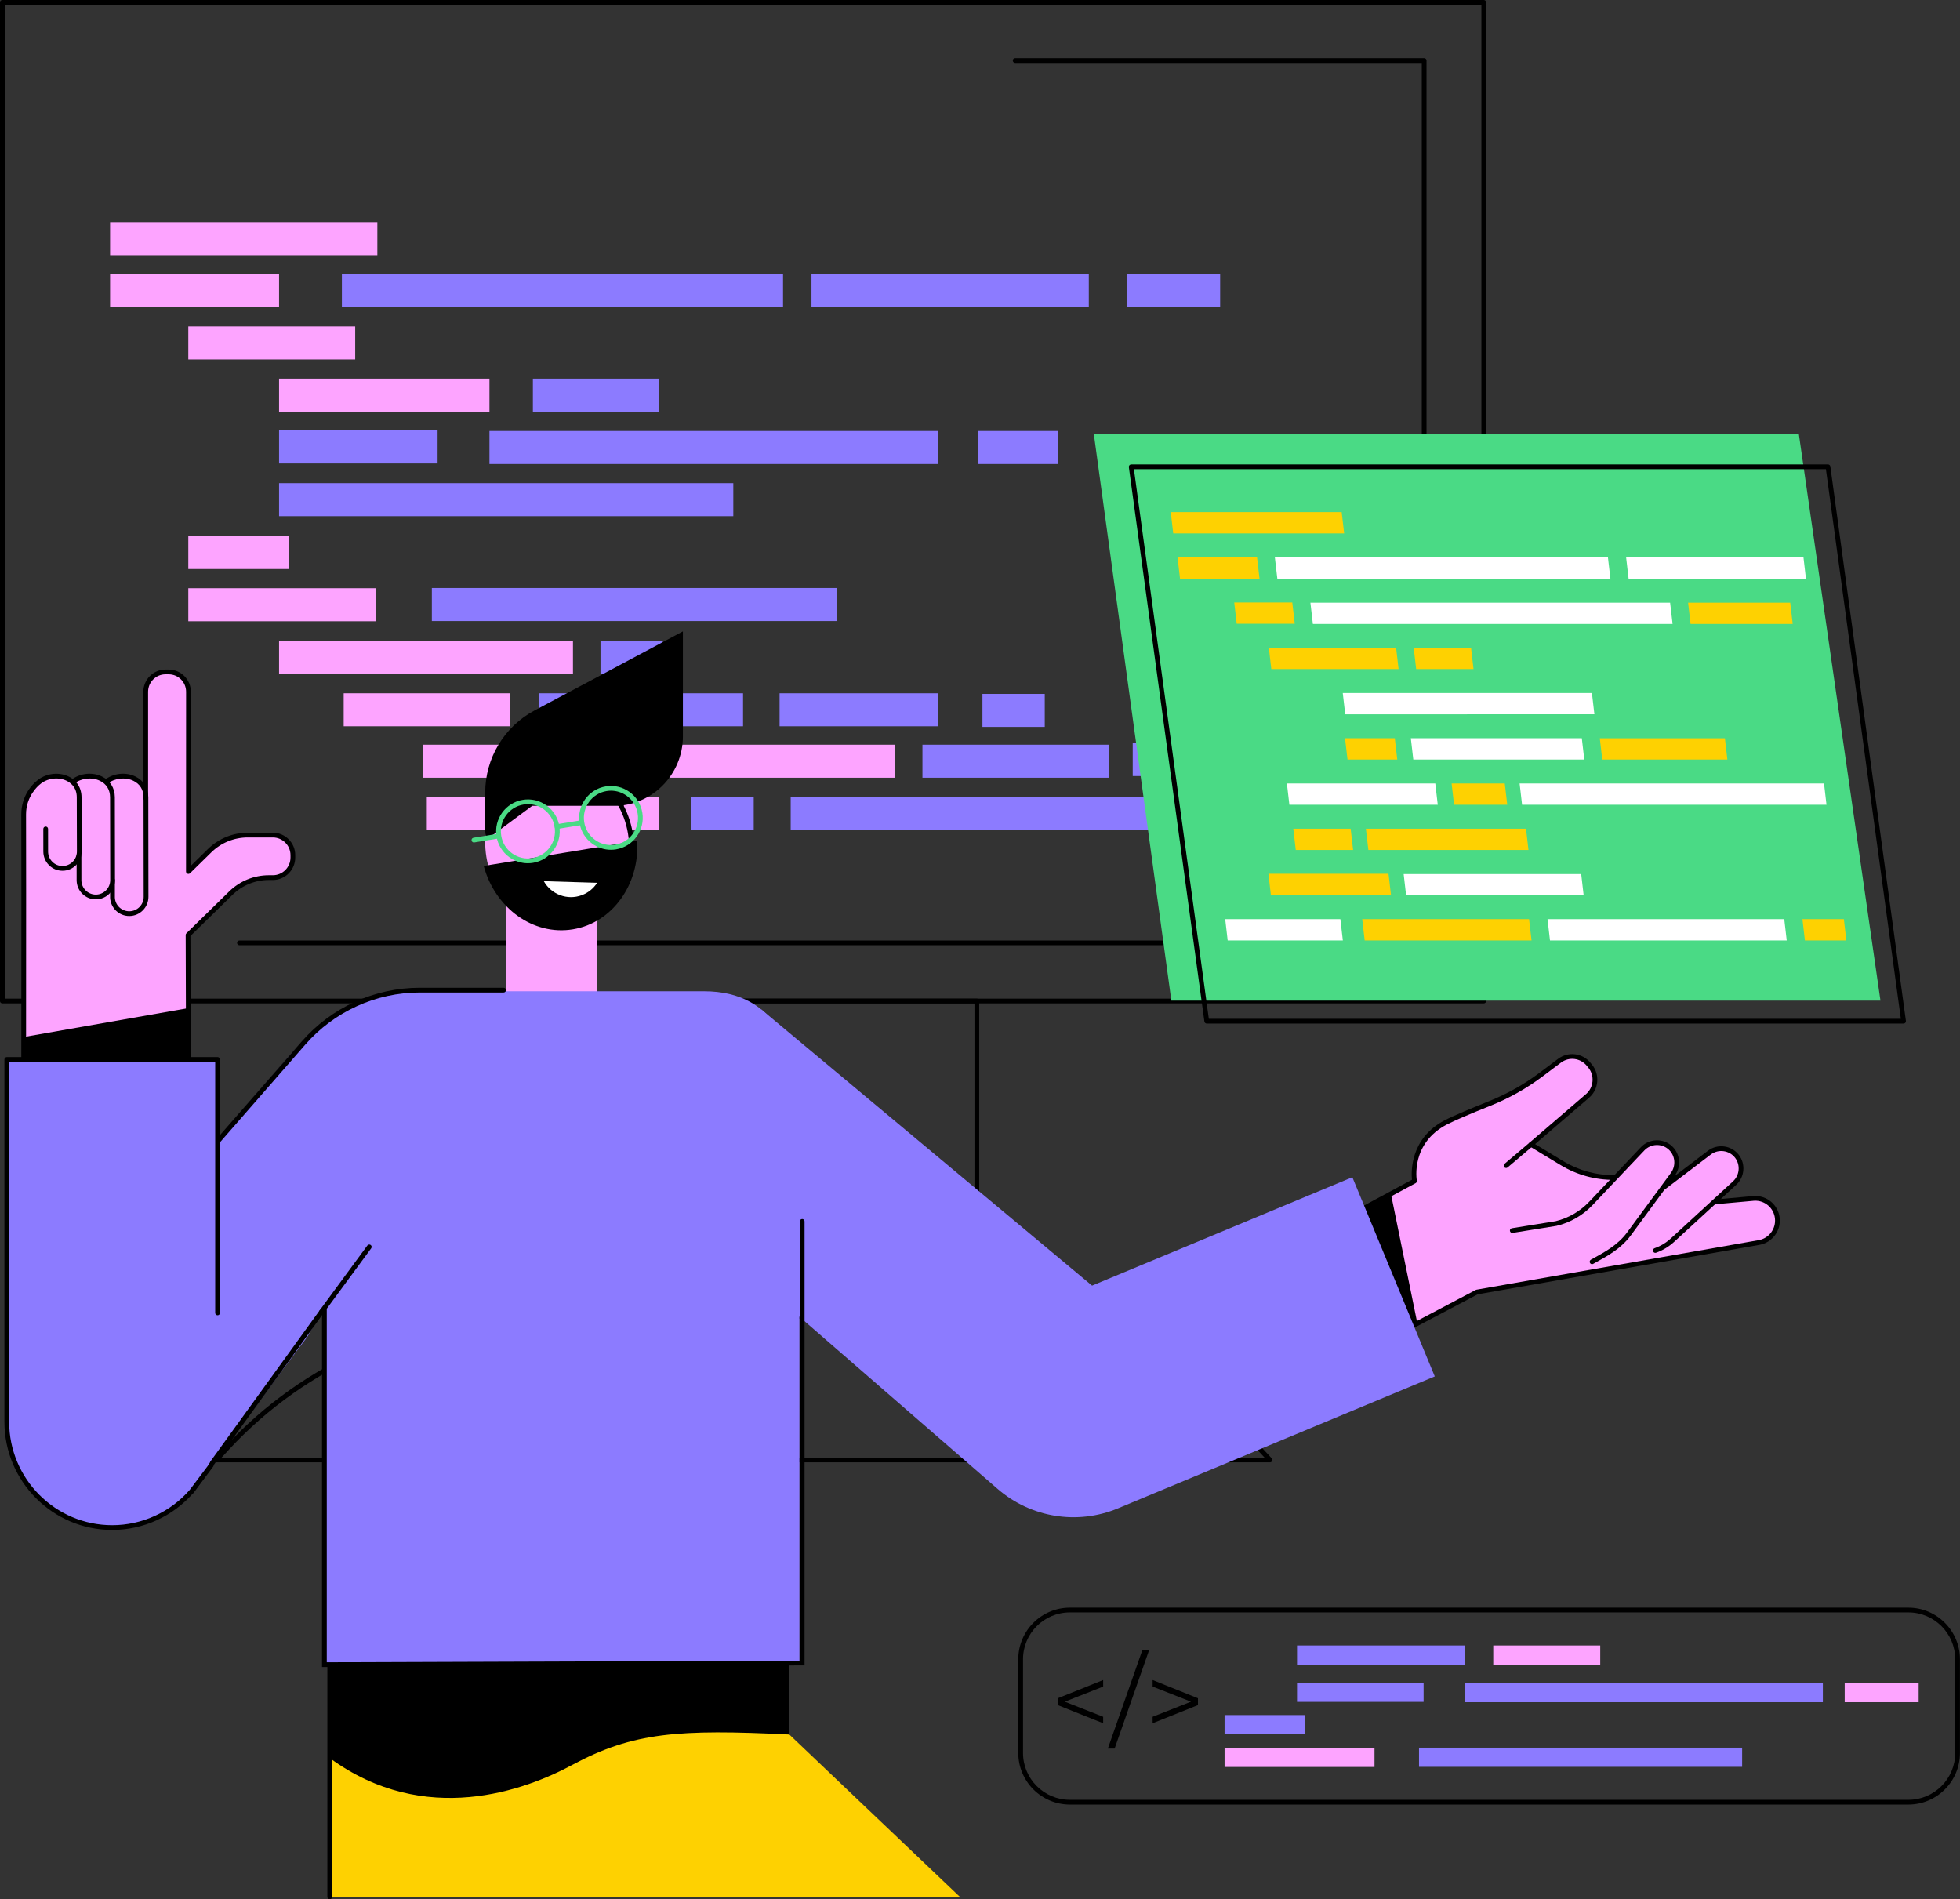<?xml version="1.0" encoding="UTF-8"?><svg xmlns="http://www.w3.org/2000/svg" xmlns:xlink="http://www.w3.org/1999/xlink" height="1830.0" preserveAspectRatio="xMidYMid meet" version="1.0" viewBox="305.7 335.0 1888.7 1830.0" width="1888.7" zoomAndPan="magnify"><rect x="305.7" y="335.0" width="1888.7" height="1830.0" fill="#333333" stroke="none"/><g><g id="change1_1"><path d="M 583.883 883.285 L 487.152 883.285 L 487.152 851.469 L 583.883 851.469 L 583.883 883.285" fill="#fda4ff"/></g><g id="change2_1"><path d="M 1012.324 832.355 L 574.613 832.355 L 574.613 800.547 L 1012.324 800.547 L 1012.324 832.355" fill="#8c7bff"/></g><g id="change1_2"><path d="M 647.965 681.363 L 487.152 681.363 L 487.152 649.543 L 647.965 649.543 L 647.965 681.363" fill="#fda4ff"/></g><g id="change1_3"><path d="M 777.344 731.645 L 574.613 731.645 L 574.613 699.828 L 777.344 699.828 L 777.344 731.645" fill="#fda4ff"/></g><g id="change1_4"><path d="M 1168.289 1084.379 L 914.379 1084.379 L 914.379 1052.559 L 1168.289 1052.559 L 1168.289 1084.379" fill="#fda4ff"/></g><g id="change2_2"><path d="M 1481.461 1134.48 L 1067.629 1134.48 L 1067.629 1102.66 L 1481.461 1102.66 L 1481.461 1134.48" fill="#8c7bff"/></g><g id="change2_3"><path d="M 940.574 731.645 L 819.199 731.645 L 819.199 699.828 L 940.574 699.828 L 940.574 731.645" fill="#8c7bff"/></g><g id="change1_5"><path d="M 669.324 580.883 L 411.781 580.883 L 411.781 549.07 L 669.324 549.07 L 669.324 580.883" fill="#fda4ff"/></g><g id="change1_6"><path d="M 668.117 933.602 L 487.152 933.602 L 487.152 901.781 L 668.117 901.781 L 668.117 933.602" fill="#fda4ff"/></g><g id="change1_7"><path d="M 797.094 1034.809 L 636.883 1034.809 L 636.883 1003 L 797.094 1003 L 797.094 1034.809" fill="#fda4ff"/></g><g id="change1_8"><path d="M 881.73 1084.379 L 713.359 1084.379 L 713.359 1052.559 L 881.73 1052.559 L 881.73 1084.379" fill="#fda4ff"/></g><g id="change1_9"><path d="M 940.574 1134.48 L 716.988 1134.48 L 716.988 1102.66 L 940.574 1102.66 L 940.574 1134.48" fill="#fda4ff"/></g><g id="change2_4"><path d="M 1373.98 1084.379 L 1194.59 1084.379 L 1194.59 1052.559 L 1373.98 1052.559 L 1373.98 1084.379" fill="#8c7bff"/></g><g id="change2_5"><path d="M 1021.719 1034.809 L 825.305 1034.809 L 825.305 1003 L 1021.719 1003 L 1021.719 1034.809" fill="#8c7bff"/></g><g id="change2_6"><path d="M 1209.27 1034.809 L 1056.922 1034.809 L 1056.922 1003 L 1209.27 1003 L 1209.27 1034.809" fill="#8c7bff"/></g><g id="change1_10"><path d="M 857.816 984.34 L 574.613 984.34 L 574.613 952.52 L 857.816 952.52 L 857.816 984.34" fill="#fda4ff"/></g><g id="change2_7"><path d="M 944.402 984.34 L 884.352 984.34 L 884.352 952.52 L 944.402 952.52 L 944.402 984.34" fill="#8c7bff"/></g><g id="change2_8"><path d="M 1032 1134.48 L 971.945 1134.48 L 971.945 1102.66 L 1032 1102.66 L 1032 1134.48" fill="#8c7bff"/></g><g id="change2_9"><path d="M 1312.449 1035.422 L 1252.398 1035.422 L 1252.398 1003.609 L 1312.449 1003.609 L 1312.449 1035.422" fill="#8c7bff"/></g><g id="change2_10"><path d="M 1463.988 1082.762 L 1397.219 1082.762 L 1397.219 1050.941 L 1463.988 1050.941 L 1463.988 1082.762" fill="#8c7bff"/></g><g id="change2_11"><path d="M 1111.852 933.398 L 721.84 933.398 L 721.84 901.578 L 1111.852 901.578 L 1111.852 933.398" fill="#8c7bff"/></g><g id="change2_12"><path d="M 1060.258 630.57 L 635.152 630.57 L 635.152 598.75 L 1060.258 598.75 L 1060.258 630.57" fill="#8c7bff"/></g><g id="change2_13"><path d="M 1354.891 630.57 L 1087.668 630.57 L 1087.668 598.75 L 1354.891 598.75 L 1354.891 630.57" fill="#8c7bff"/></g><g id="change2_14"><path d="M 1481.457 630.57 L 1391.969 630.57 L 1391.969 598.75 L 1481.457 598.75 L 1481.457 630.57" fill="#8c7bff"/></g><g id="change1_11"><path d="M 574.609 630.57 L 411.781 630.57 L 411.781 598.75 L 574.609 598.75 L 574.609 630.57" fill="#fda4ff"/></g><g id="change2_15"><path d="M 1324.883 782.109 L 1248.508 782.109 L 1248.508 750.293 L 1324.883 750.293 L 1324.883 782.109" fill="#8c7bff"/></g><g id="change2_16"><path d="M 727.367 781.57 L 574.613 781.57 L 574.613 749.754 L 727.367 749.754 L 727.367 781.57" fill="#8c7bff"/></g><g id="change2_17"><path d="M 1209.273 782.109 L 777.344 782.109 L 777.344 750.293 L 1209.273 750.293 L 1209.273 782.109" fill="#8c7bff"/></g><g id="change3_1"><path d="M 310.23 1297.23 L 1733.207 1297.23 L 1733.207 339.57 L 310.23 339.57 Z M 1735.504 1301.812 L 307.945 1301.812 C 306.684 1301.812 305.66 1300.781 305.66 1299.52 L 305.66 337.285 C 305.66 336.023 306.684 335 307.945 335 L 1735.504 335 C 1736.754 335 1737.777 336.023 1737.777 337.285 L 1737.777 1299.52 C 1737.777 1300.781 1736.754 1301.812 1735.504 1301.812"/></g><g id="change3_2"><path d="M 1678.031 1245.773 L 536.43 1245.773 C 535.164 1245.773 534.141 1244.754 534.141 1243.484 C 534.141 1242.223 535.164 1241.203 536.43 1241.203 L 1675.754 1241.203 L 1675.754 395.621 L 1283.906 395.621 C 1282.648 395.621 1281.629 394.586 1281.629 393.332 C 1281.629 392.062 1282.648 391.039 1283.906 391.039 L 1678.031 391.039 C 1679.301 391.039 1680.324 392.062 1680.324 393.332 L 1680.324 1243.484 C 1680.324 1244.754 1679.301 1245.773 1678.031 1245.773"/></g><g id="change3_3"><path d="M 798.734 1600.922 L 1244.711 1600.922 L 1244.711 1301.809 L 798.734 1301.809 Z M 1246.988 1605.5 L 796.449 1605.5 C 795.184 1605.5 794.16 1604.469 794.16 1603.211 L 794.16 1299.52 C 794.16 1298.262 795.184 1297.23 796.449 1297.23 L 1246.988 1297.23 C 1248.262 1297.23 1249.281 1298.262 1249.281 1299.52 L 1249.281 1603.211 C 1249.281 1604.469 1248.262 1605.5 1246.988 1605.5"/></g><g id="change3_4"><path d="M 519.184 1739.461 L 1524.262 1739.461 L 1516.781 1731.391 C 1442.621 1651.379 1337.57 1605.5 1228.559 1605.5 L 814.879 1605.5 C 705.871 1605.5 600.82 1651.379 526.66 1731.391 Z M 1529.5 1744.031 L 513.941 1744.031 C 513.035 1744.031 512.211 1743.488 511.848 1742.66 C 511.484 1741.828 511.648 1740.859 512.266 1740.191 L 523.305 1728.281 C 598.328 1647.34 704.605 1600.922 814.879 1600.922 L 1228.559 1600.922 C 1338.84 1600.922 1445.121 1647.34 1520.141 1728.281 L 1531.18 1740.191 C 1531.789 1740.859 1531.961 1741.828 1531.59 1742.66 C 1531.23 1743.488 1530.41 1744.031 1529.5 1744.031"/></g><g id="change4_1"><path d="M 1050.609 1951.539 L 1024.371 2004.602 L 953.457 2148.078 L 953.457 2162.711 L 623.441 2162.711 L 623.441 1915.391 L 884.945 1937.531 L 885.039 1937.531 L 998.027 1947.078 L 1050.609 1951.539" fill="#fed101"/></g><g id="change4_2"><path d="M 1230.68 2162.711 L 730.578 2162.711 L 917.676 2011.84 C 917.699 2011.84 917.699 2011.84 917.723 2011.82 L 998.027 1947.078 L 1010.422 1937.09 L 1055.43 1900.809 L 1066.309 1892.039 L 1066.309 2006.262 L 1230.68 2162.711" fill="#fed101"/></g><g id="change3_5"><path d="M 1066.301 2006.27 L 1066.301 1900.75 L 623.438 1903.578 L 623.438 2028.969 C 715.332 2096.141 812.211 2059.738 856.992 2035.648 C 915.773 2004.031 959.617 2001.059 1066.301 2006.27"/></g><g id="change3_6"><path d="M 623.441 2165 C 622.18 2165 621.156 2163.98 621.156 2162.711 L 621.156 1930.422 C 621.156 1929.16 622.18 1928.129 623.441 1928.129 C 624.707 1928.129 625.73 1929.16 625.73 1930.422 L 625.73 2162.711 C 625.73 2163.98 624.707 2165 623.441 2165"/></g><g id="change1_12"><path d="M 880.949 1297.449 L 793.551 1297.449 L 793.551 1169.809 L 880.949 1169.809 L 880.949 1297.449" fill="#fda4ff"/></g><g id="change3_7"><path d="M 963.758 943.379 L 963.758 1044.5 C 963.758 1081.551 933.824 1111.578 896.895 1111.578 L 866.746 1111.578 L 773.246 1129.871 L 773.246 1098.781 C 773.246 1065.641 791.48 1035.199 820.656 1019.648 L 963.758 943.379"/></g><g id="change1_13"><path d="M 774.379 1160.711 C 781.293 1203.199 817.961 1232.559 856.273 1226.281 C 894.586 1220 920.039 1180.469 913.129 1137.98 C 906.215 1095.5 869.551 1066.141 831.234 1072.422 C 792.922 1078.691 767.469 1118.219 774.379 1160.711" fill="#fda4ff"/></g><g id="change3_8"><path d="M 845.965 1229.41 C 825.676 1229.41 805.891 1220.059 791.492 1203.27 C 790.668 1202.309 790.777 1200.871 791.738 1200.051 C 792.699 1199.23 794.145 1199.328 794.965 1200.289 C 810.836 1218.801 833.613 1227.68 855.902 1224.02 C 892.914 1217.961 917.57 1179.531 910.867 1138.352 C 907.43 1117.199 896.02 1098.289 879.566 1086.449 C 865.227 1076.141 848.191 1071.949 831.605 1074.672 C 830.367 1074.879 829.188 1074.031 828.977 1072.789 C 828.773 1071.539 829.617 1070.359 830.863 1070.16 C 848.66 1067.238 866.906 1071.711 882.238 1082.738 C 899.668 1095.281 911.746 1115.281 915.387 1137.621 C 922.488 1181.281 896.141 1222.07 856.645 1228.539 C 853.09 1229.121 849.52 1229.41 845.965 1229.41"/></g><g id="change3_9"><path d="M 771.809 1169.371 C 782.711 1209.871 819.406 1236.73 857.668 1230.461 C 895.934 1224.191 922.207 1187.02 919.707 1145.148 L 771.809 1169.371"/></g><g id="change5_1"><path d="M 881.137 1185.621 C 877.742 1190.891 872.723 1195.16 866.41 1197.52 C 852.34 1202.789 836.859 1196.789 829.719 1184.059 L 881.137 1185.621" fill="#fff"/></g><g id="change3_10"><path d="M 842.148 1056.852 C 804.094 1056.852 773.246 1091.059 773.246 1133.262 C 773.246 1137.051 773.508 1140.781 773.988 1144.43 L 818.602 1111.41 L 906.934 1111.41 C 898.453 1079.859 873.352 1056.852 842.148 1056.852"/></g><g id="change6_1"><path d="M 814.473 1109.852 C 813.074 1109.852 811.668 1109.961 810.262 1110.191 C 796.062 1112.488 786.379 1125.949 788.672 1140.199 C 789.785 1147.121 793.52 1153.18 799.188 1157.27 C 804.832 1161.34 811.727 1162.969 818.574 1161.859 C 832.77 1159.559 842.457 1146.102 840.16 1131.852 C 839.051 1124.949 835.324 1118.891 829.676 1114.801 C 825.188 1111.551 819.902 1109.852 814.473 1109.852 Z M 814.355 1166.781 C 807.98 1166.781 801.781 1164.789 796.512 1160.98 C 789.852 1156.172 785.461 1149.051 784.156 1140.93 C 781.461 1124.191 792.844 1108.371 809.527 1105.672 C 817.613 1104.359 825.723 1106.289 832.359 1111.102 C 839 1115.898 843.371 1123.02 844.68 1131.121 C 847.371 1147.859 835.992 1163.68 819.309 1166.379 C 817.652 1166.648 815.996 1166.781 814.355 1166.781" fill="#4ada85"/></g><g id="change6_2"><path d="M 894.469 1096.879 C 893.07 1096.879 891.66 1096.988 890.258 1097.219 C 876.062 1099.52 866.375 1112.988 868.668 1127.238 C 869.781 1134.141 873.504 1140.191 879.152 1144.281 C 884.801 1148.371 891.703 1150.02 898.57 1148.898 C 912.77 1146.602 922.453 1133.129 920.16 1118.891 C 919.047 1111.969 915.312 1105.91 909.641 1101.809 C 905.156 1098.578 899.887 1096.879 894.469 1096.879 Z M 894.348 1153.82 C 887.961 1153.82 881.75 1151.809 876.469 1147.988 C 869.832 1143.18 865.461 1136.07 864.152 1127.961 C 861.457 1111.23 872.84 1095.41 889.523 1092.711 C 897.605 1091.391 905.691 1093.32 912.32 1098.102 C 918.98 1102.91 923.367 1110.031 924.676 1118.16 C 927.371 1134.898 915.988 1150.711 899.305 1153.422 C 897.648 1153.68 895.992 1153.82 894.348 1153.82" fill="#4ada85"/></g><g id="change6_3"><path d="M 842.418 1133.77 C 841.316 1133.77 840.348 1132.98 840.16 1131.852 C 839.961 1130.609 840.809 1129.43 842.055 1129.23 L 865.047 1125.5 C 866.309 1125.289 867.469 1126.148 867.672 1127.391 C 867.871 1128.641 867.023 1129.82 865.777 1130.02 L 842.785 1133.75 C 842.66 1133.77 842.539 1133.77 842.418 1133.77" fill="#4ada85"/></g><g id="change6_4"><path d="M 762.359 1146.75 C 761.258 1146.75 760.289 1145.949 760.105 1144.828 C 759.902 1143.578 760.75 1142.398 761.996 1142.199 L 784.738 1138.52 C 786.012 1138.309 787.16 1139.16 787.363 1140.41 C 787.566 1141.66 786.719 1142.828 785.473 1143.031 L 762.73 1146.719 C 762.605 1146.738 762.48 1146.75 762.359 1146.75" fill="#4ada85"/></g><g id="change1_14"><path d="M 1603.586 1508.27 L 1668.734 1473.012 C 1668.734 1473.012 1662.105 1435.621 1698.914 1416.453 C 1707.449 1412.004 1725.801 1404.414 1741.363 1398.18 C 1759.043 1391.102 1775.719 1381.691 1790.969 1370.23 L 1808.441 1357.09 C 1817.211 1350.48 1829.625 1352.004 1836.566 1360.531 L 1838.051 1362.352 C 1845.09 1370.992 1843.961 1383.68 1835.512 1390.941 L 1781.082 1437.711 L 1810.844 1455.73 C 1826.109 1464.973 1843.641 1469.762 1861.457 1469.562 L 1933.453 1470.191 C 1945.422 1470.301 1955.469 1479.242 1956.992 1491.152 L 1957.254 1493.18 L 1995.887 1489.68 C 2007.285 1489.02 2017.184 1497.473 2018.371 1508.871 C 2019.539 1520.07 2011.867 1530.25 2000.816 1532.191 L 1728.871 1579.941 L 1657.273 1617.652 L 1603.586 1508.27" fill="#fda4ff"/></g><g id="change3_11"><path d="M 1588.969 1518.59 L 1640.645 1623.867 L 1727.797 1577.91 C 1728.008 1577.797 1728.246 1577.727 1728.469 1577.68 L 2000.426 1529.938 C 2010.25 1528.219 2017.133 1519.059 2016.09 1509.109 C 2015.051 1498.898 2006.23 1491.367 1996.02 1491.969 L 1957.469 1495.457 C 1956.266 1495.559 1955.148 1494.688 1955 1493.469 L 1954.738 1491.438 C 1953.348 1480.727 1944.207 1472.57 1933.426 1472.477 L 1861.445 1471.848 C 1843.195 1472.027 1825.297 1467.148 1809.668 1457.688 L 1779.898 1439.668 C 1779.266 1439.289 1778.867 1438.629 1778.805 1437.898 C 1778.73 1437.168 1779.027 1436.457 1779.598 1435.977 L 1834.02 1389.199 C 1841.473 1382.809 1842.477 1371.41 1836.289 1363.789 L 1834.801 1361.969 C 1828.609 1354.367 1817.645 1353.027 1809.816 1358.918 L 1792.34 1372.059 C 1776.918 1383.66 1760.051 1393.16 1742.211 1400.309 C 1721.422 1408.629 1706.82 1414.91 1699.977 1418.469 C 1665.156 1436.609 1670.738 1471.148 1670.996 1472.609 C 1671.16 1473.578 1670.688 1474.559 1669.832 1475.02 Z M 1639.625 1629.277 C 1639.379 1629.277 1639.145 1629.238 1638.906 1629.168 C 1638.336 1628.977 1637.84 1628.559 1637.566 1628 L 1583.883 1518.617 C 1583.336 1517.52 1583.758 1516.188 1584.848 1515.598 L 1666.285 1471.738 C 1665.527 1464.047 1664.496 1431.789 1697.867 1414.418 C 1706.672 1409.828 1725.914 1401.898 1740.5 1396.059 C 1757.977 1389.059 1774.488 1379.758 1789.598 1368.398 L 1807.062 1355.258 C 1816.863 1347.887 1830.605 1349.566 1838.348 1359.078 L 1839.824 1360.898 C 1847.59 1370.418 1846.312 1384.68 1837.008 1392.668 L 1784.957 1437.387 L 1812.035 1453.777 C 1826.945 1462.797 1843.93 1467.488 1861.434 1467.27 L 1933.477 1467.898 C 1946.465 1468.016 1957.516 1477.809 1959.254 1490.707 L 1995.688 1487.398 C 2008.426 1486.699 2019.34 1495.988 2020.656 1508.637 C 2021.934 1520.969 2013.398 1532.309 2001.219 1534.449 L 1729.609 1582.129 L 1640.695 1629.02 C 1640.359 1629.188 1640 1629.277 1639.625 1629.277"/></g><g id="change3_12"><path d="M 1757 1460.406 C 1756.344 1460.406 1755.695 1460.129 1755.246 1459.598 C 1754.426 1458.637 1754.547 1457.188 1755.512 1456.379 L 1779.605 1435.969 C 1780.57 1435.148 1782.012 1435.266 1782.824 1436.227 C 1783.645 1437.199 1783.523 1438.637 1782.551 1439.457 L 1758.465 1459.867 C 1758.039 1460.227 1757.512 1460.406 1757 1460.406"/></g><g id="change3_13"><path d="M 1660.371 1618.078 L 1603.598 1508.266 L 1646.02 1485.305 L 1671.824 1611.727 L 1660.371 1618.078"/></g><g id="change1_15"><path d="M 1837.93 1504.176 L 1858.676 1502.762 C 1871.867 1501.863 1884.512 1497.152 1895.07 1489.184 L 1952.941 1445.574 C 1961.262 1439.293 1973.066 1440.895 1979.438 1449.152 C 1985.504 1457.016 1984.539 1468.223 1977.23 1474.941 L 1917.449 1529.844 C 1912.613 1534.281 1906.949 1537.703 1900.773 1539.902 L 1867.531 1551.754 L 1837.93 1504.176" fill="#fda4ff"/></g><g id="change3_14"><path d="M 1900.781 1542.176 C 1899.844 1542.176 1898.965 1541.598 1898.633 1540.656 C 1898.219 1539.469 1898.844 1538.156 1900.012 1537.734 C 1905.941 1535.625 1911.281 1532.406 1915.918 1528.145 L 1975.691 1473.246 C 1982.082 1467.387 1982.934 1457.406 1977.641 1450.535 C 1972.07 1443.316 1961.605 1441.906 1954.324 1447.387 L 1910.039 1481.078 C 1909.039 1481.836 1907.598 1481.637 1906.832 1480.637 C 1906.062 1479.629 1906.27 1478.195 1907.27 1477.426 L 1951.566 1443.746 C 1960.848 1436.746 1974.152 1438.547 1981.254 1447.746 C 1987.996 1456.477 1986.91 1469.156 1978.801 1476.617 L 1919.004 1531.516 C 1913.918 1536.195 1908.051 1539.738 1901.562 1542.047 C 1901.305 1542.137 1901.051 1542.176 1900.781 1542.176"/></g><g id="change1_16"><path d="M 1784.844 1518.77 L 1805.059 1513.938 C 1817.922 1510.867 1829.617 1504.117 1838.727 1494.508 L 1888.609 1441.898 C 1895.781 1434.328 1907.688 1433.949 1915.324 1441.027 C 1922.605 1447.777 1923.516 1458.996 1917.402 1466.828 L 1867.496 1530.898 C 1863.449 1536.078 1858.434 1540.387 1852.699 1543.578 L 1821.875 1560.789 L 1784.844 1518.77" fill="#fda4ff"/></g><g id="change3_15"><path d="M 1839.832 1553.051 C 1839.027 1553.051 1838.246 1552.617 1837.82 1551.859 C 1837.219 1550.758 1837.621 1549.371 1838.73 1548.758 L 1839.594 1548.289 C 1852.555 1541.168 1864.82 1534.449 1873.602 1522.52 L 1915.559 1465.48 C 1920.934 1458.578 1920.133 1448.598 1913.773 1442.707 C 1907.086 1436.52 1896.547 1436.848 1890.262 1443.469 L 1840.387 1496.09 C 1830.957 1506.039 1818.914 1512.98 1805.586 1516.168 L 1763.32 1522.949 C 1762.07 1523.16 1760.898 1522.301 1760.699 1521.059 C 1760.5 1519.809 1761.348 1518.641 1762.602 1518.438 L 1804.703 1511.68 C 1816.988 1508.738 1828.238 1502.25 1837.078 1492.938 L 1886.941 1440.328 C 1894.941 1431.898 1908.363 1431.457 1916.883 1439.359 C 1924.965 1446.848 1925.992 1459.539 1919.211 1468.238 L 1877.285 1525.23 C 1867.906 1537.98 1855.227 1544.93 1841.793 1552.301 L 1840.93 1552.77 C 1840.586 1552.961 1840.195 1553.051 1839.832 1553.051"/></g><g id="change1_17"><path d="M 446.117 1203.051 L 446.117 1003.039 C 446.117 991.66 455.34 982.441 466.715 982.441 C 478.094 982.441 487.316 991.66 487.316 1003.039 L 487.316 1203.051 L 446.117 1203.051" fill="#fda4ff"/></g><g id="change1_18"><path d="M 365.992 1171.73 C 357.055 1171.77 349.777 1164.52 349.742 1155.559 L 349.719 1132 L 328.562 1132.078 L 328.512 1119.73 C 328.434 1100.012 342.559 1089.121 342.414 1089.309 C 356.18 1076.969 381.895 1082.578 381.973 1103.16 L 382.113 1155.43 C 382.148 1164.398 374.93 1171.691 365.992 1171.73" fill="#fda4ff"/></g><g id="change1_19"><path d="M 486.91 1235.922 L 528.105 1195.621 C 537.934 1186 551.113 1180.621 564.84 1180.621 L 568.648 1180.621 C 579.285 1180.621 587.91 1171.969 587.91 1161.289 L 587.91 1158.969 C 587.91 1148.301 579.285 1139.641 568.645 1139.641 L 544.48 1139.641 C 530.734 1139.641 517.535 1145.039 507.707 1154.68 L 459.973 1201.488 L 459.973 1117.59 L 328.039 1117.59 L 328.039 1372.262 L 487.316 1371.219 L 486.91 1235.922" fill="#fda4ff"/></g><g id="change3_16"><path d="M 487.133 1306.379 L 487.316 1371.219 L 328.039 1372.262 L 328.039 1334.301 L 487.133 1306.379"/></g><g id="change1_20"><path d="M 430.328 1215.34 C 421.391 1215.371 414.117 1208.129 414.082 1199.16 L 414.059 1132 L 392.898 1132.078 L 392.852 1119.73 C 392.77 1100.012 406.895 1089.121 406.754 1089.309 C 420.516 1076.969 446.23 1082.578 446.312 1103.16 L 446.449 1199.031 C 446.484 1208 439.27 1215.301 430.328 1215.34" fill="#fda4ff"/></g><g id="change3_17"><path d="M 430.266 1217.621 C 420.418 1217.621 412.324 1209.922 411.816 1200.059 L 411.816 1182.98 C 411.816 1181.719 412.84 1180.699 414.105 1180.699 C 415.367 1180.699 416.391 1181.719 416.391 1182.98 L 416.391 1199.941 C 416.77 1207.25 422.859 1213.051 430.266 1213.051 C 430.281 1213.051 430.301 1213.051 430.32 1213.051 C 437.984 1213.02 444.191 1206.73 444.16 1199.039 L 444.023 1103.16 C 443.996 1096 440.508 1090.371 434.195 1087.32 C 426.461 1083.57 416.262 1084.699 409.391 1090.078 C 408.398 1090.859 406.961 1090.691 406.18 1089.691 C 405.398 1088.699 405.574 1087.262 406.57 1086.48 C 414.887 1079.961 426.797 1078.641 436.191 1083.199 C 444.043 1087 448.562 1094.27 448.598 1103.148 L 448.738 1199.031 C 448.777 1209.238 440.523 1217.578 430.34 1217.621 C 430.312 1217.621 430.289 1217.621 430.266 1217.621"/></g><g id="change1_21"><path d="M 398.086 1199.289 C 389.148 1199.32 381.875 1192.078 381.84 1183.109 L 381.812 1132 L 360.656 1132.078 L 360.605 1119.73 C 360.527 1100.012 374.652 1089.121 374.508 1089.309 C 388.273 1076.969 413.984 1082.578 414.066 1103.16 L 414.207 1182.98 C 414.242 1191.949 407.023 1199.25 398.086 1199.289" fill="#fda4ff"/></g><g id="change3_18"><path d="M 398.02 1201.57 C 393.113 1201.57 388.496 1199.672 385.012 1196.199 C 381.512 1192.711 379.57 1188.07 379.551 1183.121 L 379.539 1158.871 C 379.539 1157.609 380.562 1156.59 381.824 1156.578 C 383.09 1156.578 384.113 1157.609 384.113 1158.871 L 384.125 1183.109 C 384.141 1186.828 385.602 1190.328 388.238 1192.961 C 390.875 1195.578 394.383 1197 398.078 1197 C 405.738 1196.969 411.949 1190.691 411.918 1182.988 L 411.781 1103.16 C 411.75 1096 408.258 1090.359 401.941 1087.309 C 394.195 1083.559 383.984 1084.711 377.129 1090.102 C 376.129 1090.879 374.691 1090.711 373.914 1089.711 C 373.133 1088.719 373.309 1087.281 374.301 1086.5 C 382.613 1079.969 394.52 1078.641 403.934 1083.191 C 411.793 1086.988 416.32 1094.27 416.355 1103.148 L 416.492 1182.98 C 416.535 1193.191 408.281 1201.531 398.098 1201.57 C 398.07 1201.57 398.043 1201.57 398.02 1201.57"/></g><g id="change3_19"><path d="M 487.316 1373.512 L 328.512 1373.512 C 327.902 1373.512 327.324 1373.27 326.895 1372.84 C 326.465 1372.41 326.223 1371.828 326.223 1371.219 L 326.312 1196.238 L 326.223 1119.73 C 326.148 1101.352 337.602 1090.09 340.91 1087.629 L 340.887 1087.609 C 348.871 1080.449 361.297 1078.488 371.102 1082.852 C 379.43 1086.551 384.223 1093.949 384.262 1103.148 L 384.398 1155.422 C 384.441 1165.629 376.188 1173.98 366.004 1174.02 C 365.977 1174.02 365.949 1174.02 365.926 1174.02 C 361.02 1174.02 356.402 1172.109 352.914 1168.641 C 349.414 1165.16 347.477 1160.512 347.457 1155.559 L 347.434 1133.711 C 347.43 1132.449 348.453 1131.422 349.719 1131.422 C 350.98 1131.422 352.004 1132.441 352.008 1133.711 L 352.031 1155.551 C 352.047 1159.27 353.508 1162.77 356.145 1165.398 C 358.766 1168.012 362.238 1169.441 365.926 1169.441 C 365.945 1169.441 365.965 1169.441 365.984 1169.441 C 373.645 1169.41 379.855 1163.129 379.824 1155.441 L 379.688 1103.16 C 379.645 1093.141 373.129 1088.762 369.246 1087.031 C 361.027 1083.379 350.625 1085.02 343.941 1091.012 C 343.855 1091.09 343.762 1091.16 343.664 1091.23 C 342.836 1091.898 330.73 1102.09 330.801 1119.719 L 330.887 1196.238 L 330.801 1368.941 L 485.02 1368.941 L 484.625 1235.922 C 484.621 1235.309 484.871 1234.711 485.312 1234.281 L 526.504 1193.98 C 536.82 1183.891 550.438 1178.328 564.84 1178.328 L 568.648 1178.328 C 578.008 1178.328 585.621 1170.691 585.621 1161.289 L 585.621 1158.969 C 585.621 1149.578 578.008 1141.93 568.645 1141.93 L 544.48 1141.93 C 531.258 1141.93 518.766 1147.039 509.309 1156.309 L 488.852 1176.371 C 488.195 1177.02 487.215 1177.211 486.363 1176.852 C 485.516 1176.488 484.965 1175.66 484.965 1174.738 L 485.027 1001.551 C 485.027 992.27 477.512 984.73 468.273 984.73 L 465.16 984.73 C 455.922 984.73 448.402 992.27 448.402 1001.551 L 448.402 1104.129 C 448.402 1105.391 447.383 1106.422 446.117 1106.422 C 444.852 1106.422 443.828 1105.391 443.828 1104.129 L 443.828 1001.551 C 443.828 989.75 453.398 980.148 465.16 980.148 L 468.273 980.148 C 480.031 980.148 489.605 989.75 489.605 1001.551 L 489.539 1169.289 L 506.105 1153.051 C 516.426 1142.93 530.051 1137.359 544.48 1137.359 L 568.645 1137.359 C 580.527 1137.359 590.195 1147.051 590.195 1158.969 L 590.195 1161.289 C 590.195 1173.211 580.531 1182.91 568.648 1182.91 L 564.84 1182.91 C 551.637 1182.91 539.16 1188 529.703 1197.25 L 489.199 1236.879 L 489.605 1371.219 C 489.605 1371.828 489.363 1372.41 488.938 1372.84 C 488.508 1373.27 487.926 1373.512 487.316 1373.512"/></g><g id="change2_18"><path d="M 1076.031 1937.398 L 618.297 1938.98 L 618.297 1377.238 C 618.297 1326.199 645.051 1290.129 695.918 1290.121 L 984.027 1290.121 C 1054.75 1290.121 1076.031 1347.641 1076.031 1418.602 L 1076.031 1937.398" fill="#8c7bff"/></g><g id="change2_19"><path d="M 1688.273 1661.23 L 1608.863 1469.297 L 1358.023 1573.758 L 1039.25 1307.602 L 927.523 1474.758 L 1266.93 1769.547 C 1298.965 1797.367 1343.906 1804.648 1383.035 1788.348 L 1688.273 1661.23" fill="#8c7bff"/></g><g id="change3_20"><path d="M 616.008 1941.27 L 616.008 1568.91 C 616.008 1567.641 617.031 1566.621 618.297 1566.621 C 619.562 1566.621 620.582 1567.641 620.582 1568.91 L 620.582 1936.68 L 1076.422 1935.121 L 1076.422 1511.871 C 1076.422 1510.609 1077.441 1509.578 1078.711 1509.578 C 1079.969 1509.578 1080.988 1510.609 1080.988 1511.871 L 1080.988 1939.68 L 616.008 1941.27"/></g><g id="change2_20"><path d="M 602.035 1622.789 L 490.395 1772.039 L 346.766 1627.941 L 586.688 1349.98 C 654.734 1275.102 722.957 1290.121 793.551 1290.121 L 602.035 1622.789" fill="#8c7bff"/></g><g id="change3_21"><path d="M 490.391 1774.328 C 489.785 1774.328 489.203 1774.09 488.773 1773.66 L 345.145 1629.551 C 344.297 1628.699 344.25 1627.34 345.043 1626.43 L 596.426 1338.52 C 625.156 1305.621 666.645 1286.738 710.254 1286.738 L 790.984 1286.738 C 792.246 1286.738 793.27 1287.77 793.27 1289.031 C 793.27 1290.289 792.246 1291.32 790.984 1291.32 L 710.254 1291.32 C 667.965 1291.32 627.734 1309.621 599.867 1341.531 L 349.891 1627.828 L 490.113 1768.52 L 613.742 1597.578 C 614.48 1596.551 615.914 1596.32 616.938 1597.059 C 617.961 1597.801 618.191 1599.23 617.449 1600.262 L 492.246 1773.379 C 491.852 1773.93 491.242 1774.27 490.574 1774.32 C 490.512 1774.328 490.453 1774.328 490.391 1774.328"/></g><g id="change3_22"><path d="M 615.594 1601.199 C 615.125 1601.199 614.648 1601.059 614.242 1600.762 C 613.227 1600.012 613.008 1598.578 613.754 1597.559 L 659.699 1535.078 C 660.445 1534.059 661.875 1533.84 662.898 1534.59 C 663.914 1535.34 664.133 1536.77 663.383 1537.789 L 617.441 1600.27 C 616.992 1600.879 616.301 1601.199 615.594 1601.199"/></g><g id="change2_21"><path d="M 515.363 1355.828 L 312.242 1355.828 L 312.242 1704.98 C 312.242 1761.262 357.715 1806.879 413.805 1806.879 C 469.895 1806.879 515.363 1762.051 515.363 1705.77 L 515.363 1355.828" fill="#8c7bff"/></g><g id="change3_23"><path d="M 413.805 1809.16 C 356.543 1809.16 309.957 1762.43 309.957 1704.98 L 309.957 1355.828 C 309.957 1354.559 310.98 1353.539 312.242 1353.539 L 515.363 1353.539 C 516.629 1353.539 517.652 1354.559 517.652 1355.828 L 517.652 1600.039 C 517.652 1601.301 516.629 1602.328 515.363 1602.328 C 514.102 1602.328 513.078 1601.301 513.078 1600.039 L 513.078 1358.121 L 314.531 1358.121 L 314.531 1704.98 C 314.531 1759.898 359.066 1804.59 413.805 1804.59 C 442.469 1804.59 469.727 1792.16 488.598 1770.48 L 507.5 1745.359 C 508.258 1744.352 509.688 1744.141 510.703 1744.91 C 511.711 1745.672 511.914 1747.102 511.152 1748.109 L 492.148 1773.359 C 472.309 1796.16 443.789 1809.16 413.805 1809.16"/></g><g id="change6_5"><path d="M 1434.441 1299.125 L 2117.746 1299.125 L 2039.129 753.395 L 1359.762 753.395 L 1434.441 1299.125" fill="#4ada85"/></g><g id="change3_24"><path d="M 1470.551 1316.684 L 2137.391 1316.684 L 2065.195 787.074 L 1398.367 787.074 Z M 2140.004 1321.254 L 1468.555 1321.254 C 1467.41 1321.254 1466.449 1320.414 1466.281 1319.277 L 1393.48 785.09 C 1393.398 784.445 1393.586 783.773 1394.031 783.273 C 1394.453 782.789 1395.082 782.5 1395.738 782.5 L 2067.191 782.5 C 2068.336 782.5 2069.309 783.34 2069.465 784.473 L 2142.266 1318.664 C 2142.359 1319.316 2142.16 1319.977 2141.727 1320.477 C 2141.293 1320.977 2140.664 1321.254 2140.004 1321.254"/></g><g id="change5_2"><path d="M 1842.094 1023.262 L 1601.992 1023.273 L 1599.617 1002.762 L 1839.711 1002.762 L 1842.094 1023.262" fill="#fff"/></g><g id="change4_3"><path d="M 1600.953 848.961 L 1436.25 848.961 L 1433.871 828.453 L 1598.574 828.453 L 1600.953 848.961" fill="#fed101"/></g><g id="change5_3"><path d="M 2065.746 1110.438 L 1772.398 1110.438 L 1770.027 1089.918 L 2063.367 1089.918 L 2065.746 1110.438" fill="#fff"/></g><g id="change5_4"><path d="M 1691.156 1110.43 L 1548.168 1110.43 L 1545.789 1089.918 L 1688.781 1089.918 L 1691.156 1110.43" fill="#fff"/></g><g id="change4_4"><path d="M 1758.117 1110.43 L 1706.863 1110.43 L 1704.5 1089.914 L 1755.734 1089.914 L 1758.117 1110.43" fill="#fed101"/></g><g id="change5_5"><path d="M 1599.691 1241.16 L 1488.719 1241.16 L 1486.34 1220.648 L 1597.309 1220.648 L 1599.691 1241.16" fill="#fff"/></g><g id="change5_6"><path d="M 2027.426 1241.156 L 1799.297 1241.156 L 1796.922 1220.645 L 2025.051 1220.645 L 2027.426 1241.156" fill="#fff"/></g><g id="change4_5"><path d="M 1781.523 1241.16 L 1620.738 1241.16 L 1618.355 1220.648 L 1779.141 1220.648 L 1781.523 1241.16" fill="#fed101"/></g><g id="change4_6"><path d="M 2084.867 1241.16 L 2082.488 1220.645 L 2042.57 1220.645 L 2044.949 1241.16 L 2084.867 1241.16" fill="#fed101"/></g><g id="change4_7"><path d="M 1652.137 1066.848 L 1604.184 1066.848 L 1601.801 1046.332 L 1649.754 1046.332 L 1652.137 1066.848" fill="#fed101"/></g><g id="change5_7"><path d="M 1832.348 1066.844 L 1667.582 1066.844 L 1665.211 1046.328 L 1829.965 1046.328 L 1832.348 1066.844" fill="#fff"/></g><g id="change4_8"><path d="M 1970.23 1066.844 L 1849.672 1066.844 L 1847.289 1046.344 L 1967.848 1046.344 L 1970.23 1066.844" fill="#fed101"/></g><g id="change5_8"><path d="M 1857.516 892.531 L 1536.562 892.543 L 1534.184 872.031 L 1855.133 872.031 L 1857.516 892.531" fill="#fff"/></g><g id="change5_9"><path d="M 2045.945 892.543 L 1875.039 892.543 L 1872.664 872.031 L 2043.559 872.031 L 2045.945 892.543" fill="#fff"/></g><g id="change4_9"><path d="M 1519.398 892.539 L 1442.789 892.539 L 1440.41 872.031 L 1517.031 872.031 L 1519.398 892.539" fill="#fed101"/></g><g id="change4_10"><path d="M 1553.352 936.031 L 1497.422 936.031 L 1495.039 915.52 L 1550.98 915.52 L 1553.352 936.031" fill="#fed101"/></g><g id="change4_11"><path d="M 2033.195 936.211 L 1934.77 936.211 L 1932.387 915.691 L 2030.812 915.691 L 2033.195 936.211" fill="#fed101"/></g><g id="change5_10"><path d="M 1917.434 936.207 L 1570.812 936.207 L 1568.438 915.695 L 1915.059 915.695 L 1917.434 936.207" fill="#fff"/></g><g id="change4_12"><path d="M 1653.406 979.688 L 1530.762 979.688 L 1528.387 959.176 L 1651.023 959.176 L 1653.406 979.688" fill="#fed101"/></g><g id="change4_13"><path d="M 1725.617 979.699 L 1670.355 979.699 L 1667.973 959.195 L 1723.246 959.195 L 1725.617 979.699" fill="#fed101"/></g><g id="change4_14"><path d="M 1646.09 1197.43 L 1530.355 1197.43 L 1527.973 1176.918 L 1643.703 1176.918 L 1646.09 1197.43" fill="#fed101"/></g><g id="change5_11"><path d="M 1831.746 1197.742 L 1660.664 1197.742 L 1658.293 1177.234 L 1829.375 1177.234 L 1831.746 1197.742" fill="#fff"/></g><g id="change4_15"><path d="M 1778.574 1154 L 1624.285 1154 L 1621.906 1133.5 L 1776.207 1133.5 L 1778.574 1154" fill="#fed101"/></g><g id="change4_16"><path d="M 1609.59 1154.012 L 1554.328 1154.012 L 1551.949 1133.5 L 1607.211 1133.5 L 1609.59 1154.012" fill="#fed101"/></g><g id="change2_22"><path d="M 1562.949 2006.02 L 1485.719 2006.02 L 1485.719 1987.539 L 1562.949 1987.539 L 1562.949 2006.02" fill="#8c7bff"/></g><g id="change2_23"><path d="M 1717.402 1938.969 L 1555.555 1938.969 L 1555.555 1920.488 L 1717.402 1920.488 L 1717.402 1938.969" fill="#8c7bff"/></g><g id="change1_22"><path d="M 1847.719 1938.969 L 1744.633 1938.969 L 1744.633 1920.492 L 1847.719 1920.492 L 1847.719 1938.969" fill="#fda4ff"/></g><g id="change1_23"><path d="M 1630.195 2037.543 L 1485.719 2037.543 L 1485.719 2019.062 L 1630.195 2019.062 L 1630.195 2037.543" fill="#fda4ff"/></g><g id="change2_24"><path d="M 1984.461 2037.422 L 1673.094 2037.422 L 1673.094 2018.941 L 1984.461 2018.941 L 1984.461 2037.422" fill="#8c7bff"/></g><g id="change1_24"><path d="M 2154.535 1975.141 L 2083.289 1975.141 L 2083.289 1956.66 L 2154.535 1956.66 L 2154.535 1975.141" fill="#fda4ff"/></g><g id="change2_25"><path d="M 1677.5 1974.828 L 1555.547 1974.828 L 1555.547 1956.352 L 1677.5 1956.352 L 1677.5 1974.828" fill="#8c7bff"/></g><g id="change2_26"><path d="M 2062.242 1975.141 L 1717.406 1975.141 L 1717.406 1956.66 L 2062.242 1956.66 L 2062.242 1975.141" fill="#8c7bff"/></g><g id="change3_25"><path d="M 1336.629 1888.629 C 1311.75 1888.629 1291.508 1908.871 1291.508 1933.742 L 1291.508 2024.059 C 1291.508 2048.941 1311.75 2069.18 1336.629 2069.18 L 2144.648 2069.18 C 2169.527 2069.18 2189.773 2048.941 2189.773 2024.059 L 2189.773 1933.742 C 2189.773 1908.871 2169.527 1888.629 2144.648 1888.629 Z M 2144.648 2073.75 L 1336.629 2073.75 C 1309.23 2073.75 1286.938 2051.461 1286.938 2024.059 L 1286.938 1933.742 C 1286.938 1906.34 1309.23 1884.051 1336.629 1884.051 L 2144.648 1884.051 C 2172.047 1884.051 2194.34 1906.34 2194.34 1933.742 L 2194.34 2024.059 C 2194.34 2051.461 2172.047 2073.75 2144.648 2073.75"/></g><g id="change3_26"><path d="M 1368.73 1960.102 L 1331.781 1974.648 L 1368.73 1989.199 L 1368.73 1995.422 L 1325.059 1977.961 L 1325.059 1971.34 L 1368.73 1953.781 L 1368.73 1960.102"/></g><g id="change3_27"><path d="M 1406.371 1925.281 L 1412.898 1925.281 L 1379.77 2019.809 L 1373.25 2019.809 L 1406.371 1925.281"/></g><g id="change3_28"><path d="M 1460.078 1971.34 L 1460.078 1977.961 L 1416.41 1995.422 L 1416.41 1989.199 L 1453.359 1974.648 L 1416.41 1960.102 L 1416.41 1953.781 L 1460.078 1971.34"/></g></g></svg>